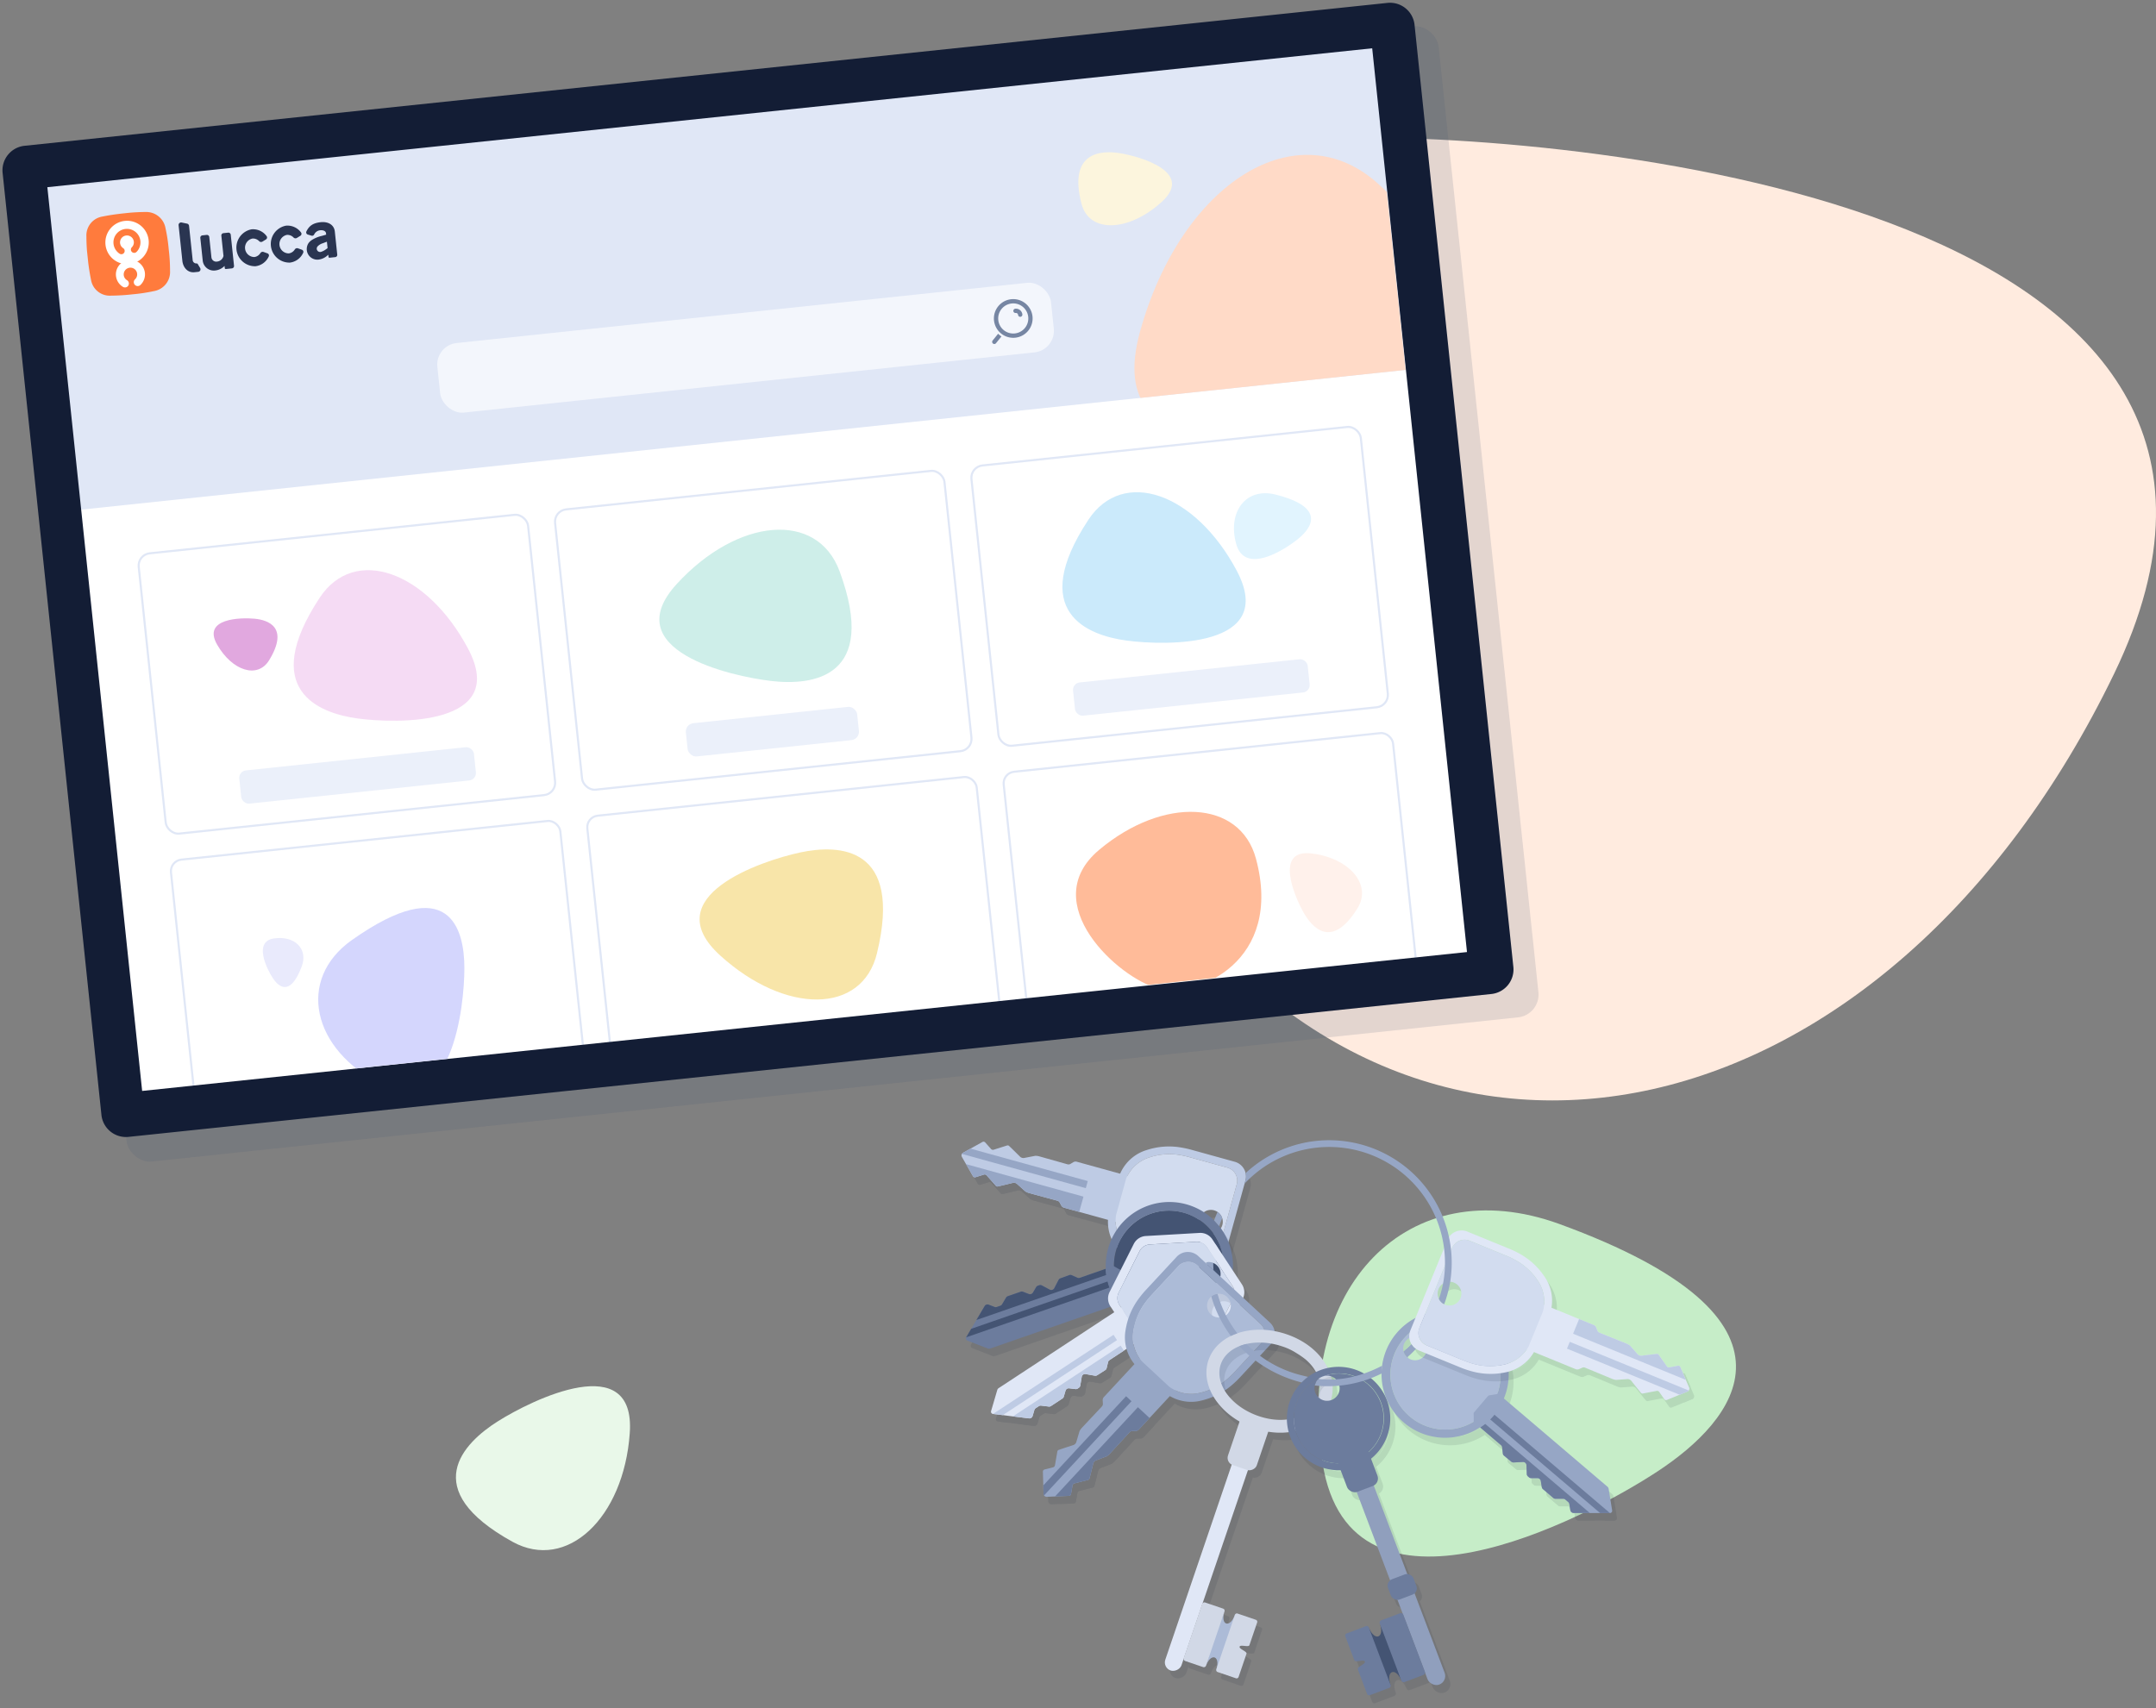 <svg xmlns="http://www.w3.org/2000/svg" xmlns:xlink="http://www.w3.org/1999/xlink" width="675.04" height="535.034" viewBox="0 0 675.04 535.034"><rect x="0" y="0" width="675.04" height="535.034" fill="#808080" stroke="none"/><defs><clipPath id="a"><rect width="77.761" height="25.497" fill="none"/></clipPath><clipPath id="c"><rect width="82.336" height="57.504" fill="none"/></clipPath><clipPath id="d"><rect width="57.414" height="63.129" transform="translate(0 57.03) rotate(-83.367)" fill="none"/></clipPath><clipPath id="f"><rect width="115.989" height="65.672" fill="none"/></clipPath><clipPath id="g"><rect width="106.187" height="86.91" fill="none"/></clipPath></defs><g transform="translate(-954.345 -3016.77)"><g transform="translate(1439.693 3282)"><g transform="translate(-189.693 -222.242)"><path d="M192.557,340.325c82.8,30.2,54.4,61.9,30.9,77.4s-96.2,52.8-105-2.4C109.557,360.225,145.157,323.125,192.557,340.325Z" transform="translate(0 0)" fill="#c6edc8"/><path d="M67.857,233.125c-144.6-200.2-25.3-232.3,55.5-233.1,80.8-.9,313.4,22.2,242.9,168S150.557,347.525,67.857,233.125Z" transform="translate(0 0)" fill="#ffebdf"/></g></g><g transform="translate(1357.417 3460.516) rotate(16)"><g transform="translate(-120.691 -88.388)"><g transform="translate(0 16.112)"><g transform="translate(2.109 1.845)" opacity="0.1" style="mix-blend-mode:multiply;isolation:isolate"><path d="M58.936,88.373s0,.008,0,.012,0,.009,0,.013c.464,2.717.991,7.448.743,7.45l-18.831.176a1.394,1.394,0,0,1-1.015-.425l-.717-.741a1.188,1.188,0,0,0-.872-.362l-9.131.132a4.7,4.7,0,0,1-1.289-.16l-3.162-1.533a1.49,1.49,0,0,0-1.381.043s-3.059,1.761-4.1,2.309a.66.66,0,0,1-.814-.022c-.776-.5-2.743-1.745-3.623-2.3a.8.8,0,0,0-.868.007l-2.3,1.514a.685.685,0,0,1-.852-.08l-5-4.854A.953.953,0,0,1,5.71,88.2l4.909-4.924a.685.685,0,0,1,.851-.1l2.33,1.471a.8.8,0,0,0,.868-.009c.869-.575,2.812-1.861,3.579-2.371a.659.659,0,0,1,.814-.037c1.05.529,4.142,2.232,4.142,2.232a1.489,1.489,0,0,0,1.382.017l3.132-1.591A4.71,4.71,0,0,1,29,82.7l9.133-.039A1.19,1.19,0,0,0,39,82.285l.7-.754a1.392,1.392,0,0,1,1.006-.444l18.831-.176C59.787,80.909,59.349,85.648,58.936,88.373Z" transform="translate(-5.433 -67.463)" fill="#131d35"/><path d="M49.188,111.9l-4.935.046a1.394,1.394,0,0,1-1.015-.425l-.717-.741a1.188,1.188,0,0,0-.872-.362l-9.131.132a4.7,4.7,0,0,1-1.289-.16l-3.162-1.533a1.49,1.49,0,0,0-1.381.043s-3.059,1.761-4.1,2.309a.66.66,0,0,1-.814-.022c-.776-.5-2.743-1.745-3.623-2.3a.8.8,0,0,0-.868.007l-2.3,1.514a.685.685,0,0,1-.852-.08L11,107.285l38.144-.357Z" transform="translate(-8.838 -83.382)" fill="#131d35"/><path d="M45.754,96.225,5.5,96.6a.949.949,0,0,1,.25-.449l1.874-1.88,38.105-.357Z" transform="translate(-5.476 -75.42)" fill="#131d35"/><path d="M165.207,46.265l-14.133.132a29.761,29.761,0,0,0-3.124.193,22.374,22.374,0,0,0-10.261,3.745,13.187,13.187,0,0,0-5.974,9.647L131.2,66.61h-.014l.008.079-.006.079h.014l.636,6.618a13.189,13.189,0,0,0,6.153,9.533,22.372,22.372,0,0,0,10.329,3.552,29.789,29.789,0,0,0,3.127.135l14.133-.132a4.793,4.793,0,0,0,4.748-4.838L170.189,66.4v-.158l-.143-15.233A4.793,4.793,0,0,0,165.207,46.265Zm-1.726,2.407a4.223,4.223,0,0,1,4.263,4.183l.126,13.421v.139L168,79.837a4.223,4.223,0,0,1-4.183,4.263l-12.453.117a26.2,26.2,0,0,1-2.755-.119,19.708,19.708,0,0,1-9.1-3.13,11.618,11.618,0,0,1-5.421-8.4l-.111-11.811a11.619,11.619,0,0,1,5.263-8.5,19.71,19.71,0,0,1,9.041-3.3,26.313,26.313,0,0,1,2.752-.17Z" transform="translate(-82.378 -46.264)" fill="#131d35"/><path d="M167.867,52.467l-12.452.116a26.313,26.313,0,0,0-2.752.17,19.71,19.71,0,0,0-9.041,3.3,11.619,11.619,0,0,0-5.263,8.5l.111,11.811a11.618,11.618,0,0,0,5.421,8.4,19.707,19.707,0,0,0,9.1,3.13,26.207,26.207,0,0,0,2.755.119l12.453-.117a4.223,4.223,0,0,0,4.183-4.263l-.126-13.421v-.139l-.126-13.421A4.223,4.223,0,0,0,167.867,52.467Zm-.3,14a3.721,3.721,0,1,1-3.686,3.756A3.721,3.721,0,0,1,167.57,66.464Z" transform="translate(-86.764 -50.059)" fill="#131d35"/></g><path d="M53.5,83.619s0,.009,0,.013,0,.008,0,.012c.464,2.717.991,7.448.743,7.45l-18.831.176a1.393,1.393,0,0,1-1.015-.425l-.717-.741a1.189,1.189,0,0,0-.871-.362l-9.132.132a4.721,4.721,0,0,1-1.289-.16L19.23,88.182a1.49,1.49,0,0,0-1.381.043s-3.059,1.761-4.1,2.31a.66.66,0,0,1-.814-.022c-.776-.5-2.743-1.746-3.623-2.3a.8.8,0,0,0-.868.007l-2.3,1.514a.685.685,0,0,1-.853-.08l-5-4.854a.952.952,0,0,1-.011-1.355l4.909-4.925a.685.685,0,0,1,.851-.1l2.33,1.471a.8.8,0,0,0,.868-.009c.868-.574,2.812-1.861,3.579-2.371a.659.659,0,0,1,.813-.037c1.051.529,4.142,2.233,4.142,2.233a1.49,1.49,0,0,0,1.382.017l3.133-1.592a4.723,4.723,0,0,1,1.286-.184l9.132-.039a1.187,1.187,0,0,0,.865-.378l.7-.754a1.4,1.4,0,0,1,1.006-.444l18.831-.176C54.354,76.155,53.916,80.894,53.5,83.619Z" transform="translate(0 -62.709)" fill="#becbe4"/><path d="M43.756,107.144l-4.935.046a1.393,1.393,0,0,1-1.015-.425l-.717-.741a1.189,1.189,0,0,0-.871-.362l-9.132.132a4.72,4.72,0,0,1-1.289-.16L22.636,104.1a1.49,1.49,0,0,0-1.381.043s-3.059,1.761-4.1,2.31a.66.66,0,0,1-.814-.022c-.776-.5-2.743-1.746-3.623-2.3a.8.8,0,0,0-.868.007l-2.3,1.514a.685.685,0,0,1-.853-.08l-3.131-3.038,38.144-.357Z" transform="translate(-3.405 -78.628)" fill="#96a6c5"/><path d="M40.322,91.472.071,91.849a.941.941,0,0,1,.25-.449L2.2,89.52l38.1-.357Z" transform="translate(-0.043 -70.667)" fill="#96a6c5"/><path d="M159.775,41.511l-14.133.132a29.768,29.768,0,0,0-3.124.194,22.365,22.365,0,0,0-10.261,3.745,13.187,13.187,0,0,0-5.973,9.646l-.512,6.629h-.014l.007.079-.006.079h.014l.636,6.618a13.185,13.185,0,0,0,6.153,9.533,22.365,22.365,0,0,0,10.329,3.552,29.692,29.692,0,0,0,3.127.135l14.133-.132a4.793,4.793,0,0,0,4.748-4.838l-.142-15.233,0-.158-.142-15.233A4.793,4.793,0,0,0,159.775,41.511Zm-1.726,2.407a4.223,4.223,0,0,1,4.262,4.183l.126,13.422,0,.139.125,13.421a4.223,4.223,0,0,1-4.183,4.263l-12.452.116a26.322,26.322,0,0,1-2.755-.119,19.709,19.709,0,0,1-9.1-3.13,11.62,11.62,0,0,1-5.422-8.4L128.54,56a11.621,11.621,0,0,1,5.263-8.5,19.71,19.71,0,0,1,9.041-3.3,26.107,26.107,0,0,1,2.752-.17Z" transform="translate(-76.946 -41.51)" fill="#becbe4"/><path d="M162.434,47.713l-12.453.117a26.113,26.113,0,0,0-2.752.17,19.71,19.71,0,0,0-9.041,3.3,11.621,11.621,0,0,0-5.263,8.5l.111,11.811a11.62,11.62,0,0,0,5.422,8.4,19.709,19.709,0,0,0,9.1,3.13,26.329,26.329,0,0,0,2.755.119l12.452-.116a4.223,4.223,0,0,0,4.183-4.263l-.125-13.421,0-.139L166.7,51.9A4.223,4.223,0,0,0,162.434,47.713Zm-.3,14a3.721,3.721,0,1,1-3.686,3.756A3.722,3.722,0,0,1,162.137,61.71Z" transform="translate(-81.331 -45.305)" fill="#d2dcef"/></g><g transform="translate(17.126 33.097)"><g transform="translate(2.109 1.845)" opacity="0.1" style="mix-blend-mode:multiply;isolation:isolate"><path d="M98.812,155.91,57.75,184.816a1.025,1.025,0,0,1-.674.191l-6.848-.621a.711.711,0,0,1-.646-.917l2.848-10.984a1.055,1.055,0,0,1,1.08-.76l1.988.18a1.024,1.024,0,0,0,.674-.191l.949-.668a1.024,1.024,0,0,0,.407-.57l.619-2.391a1.024,1.024,0,0,1,.409-.571l3.5-2.453a1.025,1.025,0,0,1,.672-.189l1.989.18a1.056,1.056,0,0,0,1.081-.761l.51-1.969a1.028,1.028,0,0,1,.422-.581l.351-.239a1,1,0,0,1,.76-.165l2.8.6a1.045,1.045,0,0,0,1.192-.788l.6-2.938a1.012,1.012,0,0,1,.4-.6l2.391-1.734a1.018,1.018,0,0,1,.729-.194l1.981.278a1.016,1.016,0,0,0,.716-.186l13.463-9.477a14.635,14.635,0,0,0,2.381,5.569" transform="translate(-49.555 -124.452)" fill="#131d35"/><path d="M56.04,178.909l1.988.18a1.025,1.025,0,0,0,.674-.19l.949-.668a1.027,1.027,0,0,0,.407-.57l.619-2.391a1.028,1.028,0,0,1,.409-.572l3.5-2.453a1.025,1.025,0,0,1,.672-.189l1.989.18a1.056,1.056,0,0,0,1.081-.76l.51-1.97a1.03,1.03,0,0,1,.422-.581l.351-.238a1,1,0,0,1,.76-.165l2.8.6a1.046,1.046,0,0,0,1.192-.788l.6-2.939a1.014,1.014,0,0,1,.4-.6l2.391-1.733a1.019,1.019,0,0,1,.729-.194l1.981.278a1.016,1.016,0,0,0,.716-.185l6.98-4.914s.285.867.686,1.8L53.682,184.6l1.278-4.928A1.055,1.055,0,0,1,56.04,178.909Z" transform="translate(-52.08 -131.641)" fill="#131d35"/><path d="M88.456,169.073,49.627,196.408c0-.009,0-.018,0-.027l.765-2.953L87.369,167.4A12.839,12.839,0,0,0,88.456,169.073Z" transform="translate(-49.599 -137.368)" fill="#131d35"/><path d="M148.379,93.655a19.909,19.909,0,1,0,27.74,4.819A19.909,19.909,0,0,0,148.379,93.655Zm1.938,1.9a17.192,17.192,0,0,1,19.263,28.474,17.426,17.426,0,0,1-19.826.183c.095-1.2.178-2.058.221-2.484a.819.819,0,0,0-.146-.556l-3.776-5.363a.82.82,0,0,0-.5-.331c-.417-.089-1.231-.271-2.338-.564A17.2,17.2,0,0,1,150.318,95.552Z" transform="translate(-104.851 -90.024)" fill="#131d35"/><path d="M147.252,119.274c1.107.293,1.921.475,2.338.564a.82.82,0,0,1,.5.331l3.776,5.363a.819.819,0,0,1,.146.556c-.043.425-.126,1.285-.221,2.484a17.426,17.426,0,0,0,19.826-.183,17.192,17.192,0,1,0-26.367-9.116Zm24.655-15.114a3.727,3.727,0,1,1-.9,5.193A3.726,3.726,0,0,1,171.906,104.161Z" transform="translate(-108.889 -94.388)" fill="#131d35"/></g><path d="M93.38,151.156,52.318,180.062a1.026,1.026,0,0,1-.674.19l-6.848-.621a.711.711,0,0,1-.645-.917L47,167.731a1.056,1.056,0,0,1,1.081-.761l1.988.18a1.025,1.025,0,0,0,.674-.19l.949-.668a1.026,1.026,0,0,0,.406-.57l.62-2.391a1.025,1.025,0,0,1,.408-.572l3.5-2.453a1.023,1.023,0,0,1,.672-.189l1.989.18a1.055,1.055,0,0,0,1.08-.76l.511-1.97a1.026,1.026,0,0,1,.422-.581l.351-.238a1,1,0,0,1,.76-.165l2.8.6a1.046,1.046,0,0,0,1.192-.789l.6-2.938a1.015,1.015,0,0,1,.4-.6l2.391-1.733a1.018,1.018,0,0,1,.729-.194l1.981.278a1.017,1.017,0,0,0,.717-.185l13.463-9.478a14.642,14.642,0,0,0,2.381,5.569" transform="translate(-44.123 -119.698)" fill="#6c7c9d"/><path d="M50.608,174.156l1.988.181a1.025,1.025,0,0,0,.674-.191l.949-.668a1.023,1.023,0,0,0,.406-.57l.62-2.391a1.025,1.025,0,0,1,.408-.571l3.5-2.453a1.026,1.026,0,0,1,.672-.189l1.989.18a1.055,1.055,0,0,0,1.08-.761l.511-1.969a1.026,1.026,0,0,1,.422-.581l.351-.239a1,1,0,0,1,.76-.165l2.8.6a1.045,1.045,0,0,0,1.192-.788l.6-2.939a1.016,1.016,0,0,1,.4-.6l2.391-1.734a1.018,1.018,0,0,1,.729-.194l1.981.278a1.017,1.017,0,0,0,.717-.186l6.98-4.914s.284.867.685,1.8L48.25,179.844l1.277-4.928A1.056,1.056,0,0,1,50.608,174.156Z" transform="translate(-46.648 -126.887)" fill="#445473"/><path d="M83.023,164.32,44.194,191.655c0-.009,0-.018,0-.027l.765-2.953,36.972-26.027A12.929,12.929,0,0,0,83.023,164.32Z" transform="translate(-44.166 -132.614)" fill="#445473"/><path d="M142.946,88.9a19.909,19.909,0,1,0,27.74,4.82A19.909,19.909,0,0,0,142.946,88.9Zm1.939,1.9a17.192,17.192,0,0,1,19.262,28.474,17.426,17.426,0,0,1-19.826.183c.1-1.2.178-2.058.221-2.484a.82.82,0,0,0-.146-.555l-3.776-5.364a.826.826,0,0,0-.5-.331c-.417-.088-1.231-.271-2.338-.564A17.2,17.2,0,0,1,144.885,90.8Z" transform="translate(-99.418 -85.27)" fill="#6c7c9d"/><path d="M141.819,114.521c1.107.293,1.921.475,2.338.564a.826.826,0,0,1,.5.331l3.776,5.364a.82.82,0,0,1,.146.555c-.043.426-.126,1.285-.221,2.484a17.426,17.426,0,0,0,19.826-.183,17.192,17.192,0,1,0-26.367-9.115Zm24.654-15.114a3.727,3.727,0,1,1-.9,5.193A3.727,3.727,0,0,1,166.474,99.407Z" transform="translate(-103.457 -89.635)" fill="#445473"/></g><g transform="translate(31.013 40.317)"><g transform="translate(2.109 1.845)" opacity="0.1" style="mix-blend-mode:multiply;isolation:isolate"><path d="M118.379,176.247,85.633,214.316a1.025,1.025,0,0,0-.255.652l-.045,6.877a.711.711,0,0,0,.85.731l11.208-1.77a1.056,1.056,0,0,0,.862-1l.013-2a1.026,1.026,0,0,1,.255-.652l.757-.88a1.026,1.026,0,0,1,.607-.35l2.439-.385a1.026,1.026,0,0,0,.609-.351l2.781-3.246a1.025,1.025,0,0,0,.253-.651l.013-2a1.056,1.056,0,0,1,.862-1l2.01-.317a1.027,1.027,0,0,0,.619-.364l.272-.326a1,1,0,0,0,.237-.741l-.325-2.844a1.045,1.045,0,0,1,.9-1.11l2.983-.316a1.013,1.013,0,0,0,.641-.343l1.957-2.212a1.018,1.018,0,0,0,.264-.706l-.085-2a1.016,1.016,0,0,1,.254-.695L127.3,183.839a14.64,14.64,0,0,1-5.312-2.909" transform="translate(-85.333 -150)" fill="#131d35"/><path d="M109.345,243.06l.013-2a1.026,1.026,0,0,1,.255-.652l.757-.88a1.025,1.025,0,0,1,.607-.349l2.439-.385a1.027,1.027,0,0,0,.609-.351l2.78-3.246a1.025,1.025,0,0,0,.253-.651l.013-2a1.056,1.056,0,0,1,.862-1l2.01-.318a1.026,1.026,0,0,0,.619-.363l.271-.326a1,1,0,0,0,.238-.741l-.325-2.843a1.046,1.046,0,0,1,.9-1.11l2.983-.316a1.014,1.014,0,0,0,.641-.344l1.957-2.212a1.016,1.016,0,0,0,.264-.706l-.085-2a1.015,1.015,0,0,1,.254-.695l3.525-4.1-1.414-1.216-26.316,30.593,5.028-.795A1.055,1.055,0,0,0,109.345,243.06Z" transform="translate(-96.421 -173.26)" fill="#131d35"/><path d="M116.9,207.429,87.462,241.653l.028,0,3.013-.476,27.91-32.446Z" transform="translate(-86.636 -169.079)" fill="#131d35"/><path d="M164.6,193.168m6.421.973c-.184-1.13-.287-1.958-.335-2.381a.824.824,0,0,0-.281-.533l-4.973-4.277a.819.819,0,0,0-.539-.2c-.428,0-1.291,0-2.493-.021" transform="translate(-132.484 -156.414)" fill="#131d35"/><path d="M188.151,141.518l3.129-16.558a4.509,4.509,0,0,0-1.49-4.256l-12.775-10.989a4.509,4.509,0,0,0-4.431-.837l-15.9,5.569a4.51,4.51,0,0,0-2.941,3.419l-3.129,16.558a4.51,4.51,0,0,0,1.49,4.256l12.775,10.989a4.51,4.51,0,0,0,4.431.837l15.9-5.569A4.508,4.508,0,0,0,188.151,141.518Zm-4.988,1.339-13.675,4.788a3.878,3.878,0,0,1-3.81-.72l-10.984-9.449a3.878,3.878,0,0,1-1.281-3.66l2.69-14.237a3.878,3.878,0,0,1,2.529-2.94l13.675-4.789a3.878,3.878,0,0,1,3.81.72L187.1,122.02a3.878,3.878,0,0,1,1.282,3.659l-2.691,14.237A3.878,3.878,0,0,1,183.163,142.857Z" transform="translate(-125.225 -108.625)" fill="#131d35"/><path d="M192.815,130.424a3.878,3.878,0,0,0-1.282-3.659l-10.984-9.449a3.878,3.878,0,0,0-3.81-.72l-13.675,4.789a3.878,3.878,0,0,0-2.529,2.94l-2.69,14.237a3.878,3.878,0,0,0,1.281,3.66l10.984,9.449a3.879,3.879,0,0,0,3.81.72L187.6,147.6a3.878,3.878,0,0,0,2.528-2.94ZM180.918,128a3.714,3.714,0,1,1,5.237-.394A3.714,3.714,0,0,1,180.918,128Z" transform="translate(-129.659 -113.369)" fill="#131d35"/></g><g transform="translate(0 0)"><path d="M112.946,171.493,80.2,209.562a1.026,1.026,0,0,0-.255.652l-.045,6.876a.711.711,0,0,0,.85.731l11.209-1.77a1.056,1.056,0,0,0,.861-1l.013-2a1.023,1.023,0,0,1,.255-.652l.757-.88a1.025,1.025,0,0,1,.607-.349l2.439-.385a1.026,1.026,0,0,0,.608-.351l2.781-3.246a1.025,1.025,0,0,0,.253-.651l.013-2a1.056,1.056,0,0,1,.861-1l2.01-.318a1.028,1.028,0,0,0,.619-.363l.272-.326a1,1,0,0,0,.238-.741l-.325-2.844a1.046,1.046,0,0,1,.9-1.11l2.983-.316a1.016,1.016,0,0,0,.641-.344l1.957-2.212a1.02,1.02,0,0,0,.264-.707l-.085-2a1.017,1.017,0,0,1,.254-.7l10.736-12.482a14.63,14.63,0,0,1-5.312-2.909" transform="translate(-79.9 -145.246)" fill="#e0e7f6"/><path d="M103.912,238.307l.013-2a1.026,1.026,0,0,1,.255-.652l.757-.88a1.024,1.024,0,0,1,.607-.349l2.439-.385a1.026,1.026,0,0,0,.609-.351l2.781-3.246a1.025,1.025,0,0,0,.253-.651l.013-2a1.055,1.055,0,0,1,.862-1l2.01-.318a1.029,1.029,0,0,0,.619-.363l.272-.327a1,1,0,0,0,.237-.741l-.325-2.844a1.046,1.046,0,0,1,.9-1.11l2.983-.316a1.012,1.012,0,0,0,.641-.344l1.957-2.212a1.017,1.017,0,0,0,.264-.706l-.085-2a1.016,1.016,0,0,1,.254-.7l3.525-4.1-1.414-1.216L98.022,240.1l5.028-.794A1.056,1.056,0,0,0,103.912,238.307Z" transform="translate(-90.988 -168.506)" fill="#becbe4"/><path d="M111.468,202.675,82.029,236.9c.01,0,.018,0,.028,0l3.013-.476,27.91-32.447Z" transform="translate(-81.203 -164.325)" fill="#becbe4"/><path d="M159.163,188.415m6.421.973c-.184-1.13-.287-1.958-.335-2.382a.825.825,0,0,0-.281-.532l-4.973-4.278a.819.819,0,0,0-.539-.2c-.428,0-1.291,0-2.493-.02" transform="translate(-127.051 -151.661)" fill="#becbe4"/><g transform="translate(25.306)"><path d="M182.718,136.765l3.129-16.558a4.51,4.51,0,0,0-1.49-4.256l-12.775-10.988a4.509,4.509,0,0,0-4.431-.838l-15.9,5.569a4.51,4.51,0,0,0-2.941,3.419l-3.129,16.558a4.51,4.51,0,0,0,1.49,4.256l12.775,10.988a4.509,4.509,0,0,0,4.431.838l15.9-5.569A4.51,4.51,0,0,0,182.718,136.765ZM177.73,138.1l-13.675,4.788a3.876,3.876,0,0,1-3.81-.72l-10.984-9.449a3.877,3.877,0,0,1-1.282-3.659l2.691-14.237a3.876,3.876,0,0,1,2.528-2.939l13.675-4.789a3.877,3.877,0,0,1,3.81.72l10.984,9.448a3.878,3.878,0,0,1,1.282,3.66l-2.69,14.237A3.878,3.878,0,0,1,177.73,138.1Z" transform="translate(-145.099 -103.871)" fill="#e0e7f6"/><path d="M187.382,125.67a3.878,3.878,0,0,0-1.282-3.66l-10.984-9.448a3.877,3.877,0,0,0-3.81-.72l-13.675,4.789a3.876,3.876,0,0,0-2.528,2.939l-2.691,14.237a3.877,3.877,0,0,0,1.282,3.659l10.984,9.449a3.876,3.876,0,0,0,3.81.72l13.675-4.789a3.878,3.878,0,0,0,2.529-2.939Zm-11.9-2.428a3.713,3.713,0,1,1,5.237-.394A3.713,3.713,0,0,1,175.485,123.242Z" transform="translate(-149.532 -108.615)" fill="#d2dcef"/></g></g></g><g transform="translate(51.809 47.136)"><g transform="translate(2.109 1.845)" opacity="0.1" style="mix-blend-mode:multiply;isolation:isolate"><path d="M165.71,218.555l.011.006.011.005c2.626.839,7.068,2.548,6.956,2.769l-8.509,16.8a1.393,1.393,0,0,1-.844.705l-.987.3a1.188,1.188,0,0,0-.723.607l-4.085,8.168a4.7,4.7,0,0,1-.735,1.071l-2.816,2.1a1.49,1.49,0,0,0-.6,1.246s.155,3.526.164,4.7a.66.66,0,0,1-.394.713c-.8.461-2.812,1.633-3.712,2.156a.8.8,0,0,0-.393.774l.285,2.74a.685.685,0,0,1-.463.72l-6.611,2.207a.952.952,0,0,1-1.209-.614l-2.113-6.624a.685.685,0,0,1,.307-.8l2.378-1.392a.8.8,0,0,0,.391-.775c-.11-1.035-.358-3.353-.458-4.268a.659.659,0,0,1,.342-.739c.953-.689,3.888-2.65,3.888-2.65a1.491,1.491,0,0,0,.651-1.22l.028-3.513a4.719,4.719,0,0,1,.428-1.226l4.168-8.126a1.189,1.189,0,0,0,.062-.942l-.347-.971a1.394,1.394,0,0,1,.069-1.1l8.509-16.8C159.474,214.365,163.48,216.935,165.71,218.555Z" transform="translate(-138.913 -180.268)" fill="#131d35"/><path d="M175.6,260.4l-2.23,4.4a1.394,1.394,0,0,1-.844.705l-.987.3a1.188,1.188,0,0,0-.723.607l-4.085,8.168a4.7,4.7,0,0,1-.735,1.07l-2.816,2.1a1.49,1.49,0,0,0-.6,1.246s.155,3.526.164,4.7a.66.66,0,0,1-.394.713c-.8.461-2.812,1.633-3.712,2.156a.8.8,0,0,0-.393.774l.285,2.74a.685.685,0,0,1-.463.72l-4.138,1.382,17.236-34.03Z" transform="translate(-148.099 -206.932)" fill="#131d35"/><path d="M161.641,253.315l-18.188,35.909a.943.943,0,0,1-.284-.429l-.807-2.529,17.218-33.995Z" transform="translate(-141.024 -203.335)" fill="#131d35"/><path d="M180.358,128.821l-6.386,12.609a29.769,29.769,0,0,0-1.266,2.863,22.374,22.374,0,0,0-1.4,10.833,13.188,13.188,0,0,0,5.816,9.742l5.65,3.505-.006.012.073.029.068.042.006-.012,6.168,2.481a13.186,13.186,0,0,0,11.295-1.076,22.364,22.364,0,0,0,7.907-7.536,29.706,29.706,0,0,0,1.559-2.714l6.387-12.609a4.793,4.793,0,0,0-2.11-6.442l-13.59-6.883-.141-.071-13.59-6.883A4.793,4.793,0,0,0,180.358,128.821Zm1.343,2.641a4.224,4.224,0,0,1,5.676-1.859l11.973,6.065.124.063,11.974,6.065a4.224,4.224,0,0,1,1.859,5.676L207.68,158.58a26.191,26.191,0,0,1-1.374,2.391,19.7,19.7,0,0,1-6.966,6.64,11.619,11.619,0,0,1-9.952.948l-10.537-5.337a11.619,11.619,0,0,1-5.124-8.584,19.71,19.71,0,0,1,1.231-9.545,26.171,26.171,0,0,1,1.115-2.522Z" transform="translate(-158.63 -126.193)" fill="#131d35"/><path d="M185.546,136.117l-5.627,11.109a26.172,26.172,0,0,0-1.115,2.522,19.709,19.709,0,0,0-1.231,9.545,11.619,11.619,0,0,0,5.124,8.584l10.537,5.337a11.619,11.619,0,0,0,9.952-.948,19.706,19.706,0,0,0,6.966-6.64,26.183,26.183,0,0,0,1.374-2.391l5.627-11.109a4.223,4.223,0,0,0-1.859-5.676l-11.974-6.065-.124-.063-11.973-6.065A4.224,4.224,0,0,0,185.546,136.117Zm12.29,6.7a3.721,3.721,0,1,1,1.638,5A3.721,3.721,0,0,1,197.836,142.821Z" transform="translate(-162.475 -130.848)" fill="#131d35"/></g><path d="M160.277,213.8l.011.006.011.006c2.626.838,7.068,2.548,6.956,2.769l-8.509,16.8a1.393,1.393,0,0,1-.844.706l-.987.295a1.19,1.19,0,0,0-.723.607l-4.085,8.168a4.728,4.728,0,0,1-.736,1.071l-2.816,2.1a1.491,1.491,0,0,0-.6,1.246s.156,3.526.164,4.7a.659.659,0,0,1-.394.713c-.8.461-2.812,1.633-3.712,2.156a.8.8,0,0,0-.393.774l.285,2.74a.685.685,0,0,1-.463.72l-6.611,2.207a.952.952,0,0,1-1.209-.614l-2.113-6.625a.685.685,0,0,1,.307-.8l2.378-1.391a.8.8,0,0,0,.392-.775c-.111-1.036-.358-3.353-.458-4.268a.659.659,0,0,1,.342-.739c.953-.689,3.888-2.65,3.888-2.65a1.49,1.49,0,0,0,.651-1.22l.028-3.514a4.709,4.709,0,0,1,.428-1.226l4.168-8.126a1.188,1.188,0,0,0,.062-.942l-.346-.971a1.4,1.4,0,0,1,.069-1.1l8.509-16.8C154.041,209.611,158.048,212.181,160.277,213.8Z" transform="translate(-133.48 -175.515)" fill="#96a6c5"/><path d="M170.162,255.643l-2.23,4.4a1.393,1.393,0,0,1-.844.706l-.987.3a1.19,1.19,0,0,0-.723.607l-4.085,8.168a4.729,4.729,0,0,1-.736,1.07l-2.816,2.1a1.491,1.491,0,0,0-.6,1.246s.156,3.526.164,4.7a.659.659,0,0,1-.394.713c-.8.461-2.812,1.633-3.712,2.156a.8.8,0,0,0-.393.774l.285,2.74a.685.685,0,0,1-.463.72l-4.138,1.382L165.729,253.4Z" transform="translate(-142.666 -202.179)" fill="#6c7c9d"/><path d="M156.208,248.561,138.02,284.47a.945.945,0,0,1-.284-.429l-.807-2.529,17.218-33.995Z" transform="translate(-135.591 -198.581)" fill="#6c7c9d"/><path d="M174.925,124.068l-6.386,12.609a29.765,29.765,0,0,0-1.266,2.862,22.374,22.374,0,0,0-1.4,10.833,13.189,13.189,0,0,0,5.816,9.742l5.65,3.5-.006.012.074.029.067.042.006-.012,6.168,2.481a13.19,13.19,0,0,0,11.3-1.076,22.371,22.371,0,0,0,7.907-7.536,29.738,29.738,0,0,0,1.559-2.714l6.386-12.609a4.793,4.793,0,0,0-2.11-6.442l-13.59-6.883-.141-.071-13.59-6.883A4.793,4.793,0,0,0,174.925,124.068Zm1.343,2.641a4.223,4.223,0,0,1,5.676-1.859l11.973,6.065.125.063,11.973,6.065a4.223,4.223,0,0,1,1.859,5.675l-5.627,11.109a26.247,26.247,0,0,1-1.373,2.391,19.717,19.717,0,0,1-6.967,6.64,11.619,11.619,0,0,1-9.952.948l-10.537-5.337a11.621,11.621,0,0,1-5.124-8.584,19.71,19.71,0,0,1,1.231-9.545,26.166,26.166,0,0,1,1.115-2.522Z" transform="translate(-153.197 -121.439)" fill="#96a6c5"/><path d="M180.113,131.363l-5.627,11.109a26.165,26.165,0,0,0-1.115,2.522,19.71,19.71,0,0,0-1.231,9.545,11.621,11.621,0,0,0,5.124,8.584L187.8,168.46a11.619,11.619,0,0,0,9.952-.948,19.716,19.716,0,0,0,6.967-6.64,26.24,26.24,0,0,0,1.373-2.391l5.627-11.109a4.223,4.223,0,0,0-1.859-5.675l-11.973-6.065-.125-.063L185.788,129.5A4.223,4.223,0,0,0,180.113,131.363Zm12.29,6.7a3.721,3.721,0,1,1,1.638,5A3.721,3.721,0,0,1,192.4,138.068Z" transform="translate(-157.042 -126.094)" fill="#acbbd7"/></g><g transform="translate(92.029 63.535)"><g transform="translate(2.108 1.845)" opacity="0.1" style="mix-blend-mode:multiply;isolation:isolate"><path d="M307.186,406.016c-.043-.375-.071-.587-.071-.587l.187.035a56.321,56.321,0,0,0,1.25-8.577c-.232,4.733,3.187,4.9,3.419.167l.923,9.03-.021.422-1.8,8.9c.232-4.732-3.187-4.9-3.42-.167a56.357,56.357,0,0,0-.4-8.658l-.19.017S307.107,406.384,307.186,406.016Z" transform="translate(-282.013 -308.218)" fill="#131d35"/><rect width="71.371" height="5.358" rx="2.679" transform="translate(12.749 111.134) rotate(-87.194)" fill="#131d35"/><rect width="16.224" height="9.526" rx="2.36" transform="matrix(0.049, -0.999, 0.999, 0.049, 14.006, 43.936)" fill="#131d35"/><path d="M242.547,183.006c-.42,8.58,8.427,15.986,19.761,16.542s20.119-6.007,20.539-14.586-7.682-15.93-19.017-16.485S242.968,174.426,242.547,183.006Zm4.063.2c.312-6.355,7.934-11.147,17.024-10.7a18.668,18.668,0,0,1,4.623.746,28.215,28.215,0,0,1,3.423,1.148c4.884,2.223,7.315,6.073,7.1,10.365-.311,6.355-7.189,11.2-16.279,10.758S246.3,189.561,246.61,183.205Z" transform="translate(-242.533 -168.443)" fill="#131d35"/><rect width="19.35" height="7.368" rx="0.673" transform="matrix(0.049, -0.999, 0.999, 0.049, 18.259, 107.109)" fill="#131d35"/><path d="M324.1,415.666l-6.058-.3a.651.651,0,0,1-.619-.683l.883-18.025a.651.651,0,0,1,.683-.619l6.058.3a.651.651,0,0,1,.619.682l-.369,7.526c-.038.773-2.782.5-2.82,1.278s2.719.774,2.681,1.547l-.376,7.674A.652.652,0,0,1,324.1,415.666Z" transform="translate(-288.355 -307.701)" fill="#131d35"/></g><g transform="translate(0 0)"><path d="M301.754,401.262c-.043-.374-.071-.587-.071-.587l.187.035a56.388,56.388,0,0,0,1.249-8.577c-.232,4.733,3.187,4.9,3.419.168l.924,9.03-.021.421-1.8,8.9c.232-4.733-3.187-4.9-3.42-.168a56.293,56.293,0,0,0-.4-8.658l-.19.017S301.675,401.63,301.754,401.262Z" transform="translate(-276.581 -303.464)" fill="#acbbd7"/><rect width="71.371" height="5.358" rx="2.679" transform="translate(12.749 111.134) rotate(-87.194)" fill="#e0e7f6"/><rect width="16.224" height="9.526" rx="2.36" transform="matrix(0.049, -0.999, 0.999, 0.049, 14.005, 43.936)" fill="#d1d8e6"/><path d="M237.115,178.253c-.421,8.58,8.427,15.986,19.761,16.541s20.119-6.006,20.539-14.586-7.682-15.929-19.017-16.485S237.536,169.673,237.115,178.253Zm4.063.2c.311-6.355,7.933-11.147,17.024-10.7a18.674,18.674,0,0,1,4.624.745,28.205,28.205,0,0,1,3.423,1.148c4.884,2.223,7.315,6.074,7.1,10.365-.311,6.356-7.188,11.2-16.279,10.758S240.866,184.808,241.178,178.452Z" transform="translate(-237.101 -163.69)" fill="#d1d8e6"/><rect width="19.35" height="7.368" rx="0.673" transform="matrix(0.049, -0.999, 0.999, 0.049, 18.258, 107.108)" fill="#d1d8e6"/><path d="M318.668,410.913l-6.058-.3a.651.651,0,0,1-.619-.682l.883-18.025a.651.651,0,0,1,.682-.619l6.058.3a.651.651,0,0,1,.619.683l-.369,7.526c-.038.773-2.782.505-2.819,1.278s2.719.774,2.681,1.547l-.376,7.675A.651.651,0,0,1,318.668,410.913Z" transform="translate(-282.923 -302.947)" fill="#d1d8e6"/></g></g><g transform="translate(120.049 68.259)"><g transform="translate(2.251 1.97)" opacity="0.1" style="mix-blend-mode:multiply;isolation:isolate"><path d="M436.067,379.325c-.185-.357-.287-.562-.287-.562l-.145.143a60.159,60.159,0,0,1-6.217-6.855c3.025,4.055.1,6.241-2.929,2.186l4.562,8.55.269.361,6.9,6.808c-3.025-4.055-.1-6.241,2.929-2.186a60.157,60.157,0,0,1-4.8-7.912l.178-.1S436.357,379.6,436.067,379.325Z" transform="translate(-383.25 -297.871)" fill="#131d35"/><rect width="5.721" height="76.201" rx="2.861" transform="translate(21.617 28.214) rotate(-36.726)" fill="#131d35"/><rect width="10.171" height="17.322" rx="2.519" transform="translate(15.815 24.247) rotate(-36.726)" fill="#131d35"/><rect width="8.532" height="6.779" rx="2.113" transform="translate(44.435 61.236) rotate(-36.726)" fill="#131d35"/><rect width="7.866" height="20.659" rx="0.719" transform="translate(45.831 73.729) rotate(-36.726)" fill="#131d35"/><path d="M422.726,397.8l5.19-3.872a.7.7,0,0,0,.142-.973l-11.522-15.443a.7.7,0,0,0-.974-.142l-5.19,3.872a.7.7,0,0,0-.142.974l4.811,6.448c.494.662,2.765-1.21,3.259-.548s-1.948,2.306-1.454,2.968l4.906,6.576A.7.7,0,0,0,422.726,397.8Z" transform="translate(-373.218 -301.043)" fill="#131d35"/><path d="M321.6,184.149a16.185,16.185,0,1,0,22.651,3.294A16.185,16.185,0,0,0,321.6,184.149Zm18.112,24.23A14.064,14.064,0,0,1,322.6,186.054c.083-.074.167-.146.258-.214s.155-.106.234-.156a14.064,14.064,0,0,1,16.616,22.7Z" transform="translate(-315.092 -180.935)" fill="#131d35"/><path d="M326.47,189a3.935,3.935,0,1,1-.492.37,14.059,14.059,0,1,0,.492-.37Z" transform="translate(-318.467 -184.254)" fill="#131d35"/><path d="M334.936,193.17c-.078.05-.158.1-.234.156s-.175.14-.258.214c.095-.075.187-.151.284-.224C334.8,193.266,334.867,193.219,334.936,193.17Z" transform="translate(-326.933 -188.421)" fill="#131d35"/></g><path d="M430.266,374.25c-.185-.357-.287-.562-.287-.562l-.145.143a60.131,60.131,0,0,1-6.217-6.855c3.025,4.055.1,6.241-2.93,2.186l4.562,8.55.269.361,6.9,6.808c-3.025-4.055-.1-6.241,2.93-2.186a60.165,60.165,0,0,1-4.8-7.912l.178-.1S430.556,374.529,430.266,374.25Z" transform="translate(-377.45 -292.796)" fill="#445473"/><rect width="5.721" height="76.201" rx="2.861" transform="translate(21.617 28.214) rotate(-36.726)" fill="#909fbd"/><rect width="10.171" height="17.322" rx="2.519" transform="translate(15.815 24.247) rotate(-36.726)" fill="#6c7c9d"/><rect width="8.532" height="6.779" rx="2.113" transform="translate(44.435 61.236) rotate(-36.726)" fill="#6c7c9d"/><rect width="7.866" height="20.659" rx="0.719" transform="translate(45.831 73.729) rotate(-36.726)" fill="#6c7c9d"/><path d="M416.926,392.73l5.19-3.872a.7.7,0,0,0,.142-.974L410.735,372.44a.7.7,0,0,0-.973-.141l-5.19,3.872a.7.7,0,0,0-.141.973l4.811,6.448c.494.662,2.765-1.211,3.259-.548s-1.948,2.306-1.454,2.968l4.906,6.575A.7.7,0,0,0,416.926,392.73Z" transform="translate(-367.418 -295.968)" fill="#6c7c9d"/><path d="M315.8,179.074a16.185,16.185,0,1,0,22.65,3.293A16.184,16.184,0,0,0,315.8,179.074ZM333.91,203.3A14.064,14.064,0,0,1,316.8,180.979c.083-.074.168-.146.258-.214.076-.057.155-.106.234-.157a14.064,14.064,0,0,1,16.616,22.7Z" transform="translate(-309.291 -175.86)" fill="#6c7c9d"/><path d="M320.67,183.927a3.935,3.935,0,1,1-.492.371,14.057,14.057,0,1,0,.492-.371Z" transform="translate(-312.667 -179.179)" fill="#6c7c9d"/><path d="M329.135,188.094c-.079.05-.158.1-.234.157-.091.068-.175.14-.259.214.1-.075.187-.151.284-.224C329,188.19,329.066,188.144,329.135,188.094Z" transform="translate(-321.132 -183.345)" fill="#004ee8"/></g><g transform="translate(144.566 41.992)"><g transform="translate(2.108 1.845)" opacity="0.1" style="mix-blend-mode:multiply;isolation:isolate"><path d="M454.593,161.912l45.72,20.768a1.024,1.024,0,0,1,.505.485l2.933,6.22a.711.711,0,0,1-.464,1.021l-10.914,3.107a1.055,1.055,0,0,1-1.2-.546l-.851-1.805a1.026,1.026,0,0,0-.505-.484l-1.057-.48a1.023,1.023,0,0,0-.7-.062l-2.375.677a1.027,1.027,0,0,1-.7-.063l-3.888-1.776a1.026,1.026,0,0,1-.5-.484l-.852-1.806a1.055,1.055,0,0,0-1.2-.546l-1.957.557a1.027,1.027,0,0,1-.714-.069l-.384-.182a1,1,0,0,1-.527-.572l-.9-2.717a1.046,1.046,0,0,0-1.284-.629l-2.839.968a1.013,1.013,0,0,1-.726-.042l-2.706-1.184a1.02,1.02,0,0,1-.537-.53l-.763-1.849a1.017,1.017,0,0,0-.523-.524l-14.99-6.809a14.639,14.639,0,0,0,3.6-4.874" transform="translate(-421.82 -142.904)" fill="#131d35"/><path d="M502.536,212.537l-.851-1.805a1.027,1.027,0,0,0-.505-.485l-1.057-.48a1.025,1.025,0,0,0-.7-.062l-2.375.677a1.028,1.028,0,0,1-.7-.063l-3.888-1.776a1.026,1.026,0,0,1-.5-.484l-.852-1.806a1.055,1.055,0,0,0-1.2-.547l-1.957.557a1.027,1.027,0,0,1-.714-.069l-.383-.182a1,1,0,0,1-.527-.572l-.9-2.717a1.046,1.046,0,0,0-1.283-.629l-2.839.968a1.014,1.014,0,0,1-.726-.042l-2.706-1.184a1.017,1.017,0,0,1-.537-.53l-.763-1.849a1.014,1.014,0,0,0-.522-.524l-7.772-3.53s.6-.685,1.2-1.5l39.159,17.789-4.9,1.394A1.056,1.056,0,0,1,502.536,212.537Z" transform="translate(-433.19 -162.477)" fill="#131d35"/><path d="M475.039,184.694l43.234,19.639c-.009,0-.016.008-.026.01l-2.934.835-41.166-18.7A12.859,12.859,0,0,0,475.039,184.694Z" transform="translate(-436.784 -156.843)" fill="#131d35"/><path d="M389.567,150.98a19.909,19.909,0,1,0-9.893-26.36A19.909,19.909,0,0,0,389.567,150.98Zm.654-2.632a17.192,17.192,0,0,1,14.8-31.03,17.426,17.426,0,0,1,10.2,17c-1.081.525-1.865.889-2.254,1.067a.818.818,0,0,0-.405.407l-2.713,5.972a.824.824,0,0,0-.031.6c.135.4.39,1.2.7,2.3A17.2,17.2,0,0,1,390.221,148.348Z" transform="translate(-377.887 -112.94)" fill="#131d35"/><path d="M414.981,149.139c-.308-1.1-.563-1.9-.7-2.3a.823.823,0,0,1,.031-.6l2.713-5.972a.818.818,0,0,1,.405-.407c.389-.179,1.172-.542,2.254-1.067a17.426,17.426,0,0,0-10.2-17,17.192,17.192,0,1,0,5.493,27.352Zm-25.518-13.606a3.727,3.727,0,1,1,4.935-1.852A3.727,3.727,0,0,1,389.462,135.534Z" transform="translate(-382.356 -117.409)" fill="#131d35"/></g><path d="M449.161,157.158l45.719,20.768a1.025,1.025,0,0,1,.506.485l2.933,6.22a.711.711,0,0,1-.464,1.021l-10.913,3.107a1.056,1.056,0,0,1-1.2-.547l-.851-1.805a1.024,1.024,0,0,0-.505-.485l-1.057-.48a1.026,1.026,0,0,0-.7-.062l-2.375.676a1.025,1.025,0,0,1-.7-.062l-3.888-1.776a1.023,1.023,0,0,1-.5-.484l-.852-1.806a1.056,1.056,0,0,0-1.2-.547l-1.957.557a1.03,1.03,0,0,1-.714-.069l-.383-.182a1,1,0,0,1-.527-.573l-.9-2.717a1.046,1.046,0,0,0-1.284-.628l-2.839.968a1.015,1.015,0,0,1-.726-.042l-2.706-1.184a1.018,1.018,0,0,1-.537-.53l-.763-1.849a1.015,1.015,0,0,0-.523-.524l-14.99-6.81a14.635,14.635,0,0,0,3.6-4.873" transform="translate(-416.387 -138.15)" fill="#96a6c5"/><path d="M497.1,207.783l-.851-1.805a1.025,1.025,0,0,0-.506-.485l-1.057-.48a1.025,1.025,0,0,0-.7-.062l-2.375.676a1.022,1.022,0,0,1-.7-.063l-3.888-1.776a1.025,1.025,0,0,1-.5-.484l-.852-1.806a1.056,1.056,0,0,0-1.2-.547l-1.957.557a1.025,1.025,0,0,1-.714-.069l-.384-.182a1,1,0,0,1-.527-.572l-.9-2.717a1.046,1.046,0,0,0-1.284-.628l-2.839.968a1.015,1.015,0,0,1-.726-.042l-2.706-1.184a1.02,1.02,0,0,1-.537-.53l-.763-1.849a1.016,1.016,0,0,0-.523-.524l-7.772-3.531s.6-.684,1.2-1.5L503.2,206.936l-4.9,1.394A1.055,1.055,0,0,1,497.1,207.783Z" transform="translate(-427.758 -157.723)" fill="#6c7c9d"/><path d="M469.606,179.94l43.234,19.639-.026.01-2.934.835-41.166-18.7A12.785,12.785,0,0,0,469.606,179.94Z" transform="translate(-431.352 -152.089)" fill="#6c7c9d"/><path d="M384.135,146.226a19.909,19.909,0,1,0-9.892-26.36A19.909,19.909,0,0,0,384.135,146.226Zm.654-2.632a17.192,17.192,0,0,1,14.8-31.03,17.426,17.426,0,0,1,10.2,17c-1.082.525-1.865.889-2.254,1.067a.819.819,0,0,0-.4.407l-2.713,5.972a.823.823,0,0,0-.031.6c.135.4.389,1.2.7,2.3A17.2,17.2,0,0,1,384.788,143.594Z" transform="translate(-372.455 -108.186)" fill="#96a6c5"/><path d="M409.548,144.386c-.308-1.1-.562-1.9-.7-2.3a.824.824,0,0,1,.031-.6l2.713-5.972a.819.819,0,0,1,.4-.407c.389-.178,1.172-.542,2.254-1.067a17.426,17.426,0,0,0-10.2-17,17.192,17.192,0,1,0,5.493,27.352ZM384.03,130.781a3.727,3.727,0,1,1,4.934-1.852A3.727,3.727,0,0,1,384.03,130.781Z" transform="translate(-376.924 -112.655)" fill="#acbbd7"/></g><g transform="translate(150.215 17.02)"><g transform="translate(2.109 1.845)" opacity="0.1" style="mix-blend-mode:multiply;isolation:isolate"><path d="M482.449,95.275s0-.008,0-.012,0-.009,0-.012c-.139-2.753-.1-7.513.145-7.486l18.719,2.056a1.392,1.392,0,0,1,.957.542l.624.821a1.189,1.189,0,0,0,.823.463l9.083.95a4.728,4.728,0,0,1,1.261.312l2.958,1.9a1.491,1.491,0,0,0,1.377.121s3.246-1.386,4.345-1.808a.659.659,0,0,1,.805.118c.712.584,2.518,2.058,3.324,2.717a.8.8,0,0,0,.862.1l2.465-1.231a.685.685,0,0,1,.837.18l4.392,5.412a.952.952,0,0,1-.15,1.348l-5.458,4.308a.685.685,0,0,1-.856-.006l-2.139-1.736a.8.8,0,0,0-.863-.094c-.93.468-3.013,1.515-3.834,1.931a.659.659,0,0,1-.812-.06c-.981-.65-3.849-2.707-3.849-2.707a1.491,1.491,0,0,0-1.37-.18l-3.3,1.209a4.708,4.708,0,0,1-1.3.031l-9.072-1.043a1.188,1.188,0,0,0-.9.273l-.787.666a1.4,1.4,0,0,1-1.052.321l-18.719-2.056C480.72,102.587,481.716,97.933,482.449,95.275Z" transform="translate(-446.583 -72.564)" fill="#131d35"/><path d="M519.961,91.673l4.906.539a1.392,1.392,0,0,1,.957.542l.624.821a1.19,1.19,0,0,0,.823.463l9.083.95a4.729,4.729,0,0,1,1.261.312l2.958,1.9a1.491,1.491,0,0,0,1.377.121s3.246-1.386,4.344-1.808a.659.659,0,0,1,.805.118c.712.584,2.518,2.058,3.325,2.717a.8.8,0,0,0,.862.1l2.465-1.231a.685.685,0,0,1,.837.18l2.749,3.388-37.918-4.164Z" transform="translate(-470.134 -74.956)" fill="#131d35"/><path d="M518.251,111.421l40.012,4.393a.945.945,0,0,1-.3.417l-2.083,1.645L518,113.716Z" transform="translate(-469.265 -87.039)" fill="#131d35"/><path d="M396.712,88.6l14.05,1.543a29.794,29.794,0,0,0,3.125.178,22.37,22.37,0,0,0,10.632-2.5,13.19,13.19,0,0,0,7.074-8.871l1.294-6.522.014,0,0-.08.016-.078-.014,0,.153-6.647a13.188,13.188,0,0,0-4.981-10.195,22.37,22.37,0,0,0-9.836-4.75,29.717,29.717,0,0,0-3.089-.5L401.1,48.632a4.793,4.793,0,0,0-5.288,4.241l-1.663,15.143-.017.157-1.662,15.142A4.793,4.793,0,0,0,396.712,88.6Zm2-2.186a4.223,4.223,0,0,1-3.737-4.659l1.465-13.342.015-.139,1.465-13.342a4.223,4.223,0,0,1,4.659-3.737l12.379,1.359a26.17,26.17,0,0,1,2.722.444,19.709,19.709,0,0,1,8.666,4.185,11.621,11.621,0,0,1,4.388,8.982l-1.289,11.741a11.619,11.619,0,0,1-6.233,7.816,19.706,19.706,0,0,1-9.368,2.205,26.269,26.269,0,0,1-2.753-.157Z" transform="translate(-392.442 -48.603)" fill="#131d35"/><path d="M402.664,90.47l12.379,1.359a26.275,26.275,0,0,0,2.753.157,19.706,19.706,0,0,0,9.368-2.205,11.619,11.619,0,0,0,6.233-7.816l1.289-11.741a11.62,11.62,0,0,0-4.388-8.982,19.709,19.709,0,0,0-8.666-4.185,26.17,26.17,0,0,0-2.722-.444l-12.379-1.359a4.223,4.223,0,0,0-4.659,3.737l-1.465,13.342-.015.139-1.465,13.342A4.223,4.223,0,0,0,402.664,90.47Zm1.953-13.863a3.721,3.721,0,1,1,4.1-3.293A3.721,3.721,0,0,1,404.616,76.607Z" transform="translate(-396.394 -52.656)" fill="#131d35"/></g><path d="M477.017,90.522s0-.008,0-.012,0-.008,0-.012c-.139-2.753-.1-7.513.145-7.485l18.719,2.055a1.4,1.4,0,0,1,.958.542l.623.821a1.19,1.19,0,0,0,.823.463l9.083.95a4.729,4.729,0,0,1,1.261.312l2.958,1.9a1.49,1.49,0,0,0,1.377.121s3.246-1.386,4.344-1.808a.66.66,0,0,1,.806.118c.712.585,2.517,2.058,3.324,2.717a.8.8,0,0,0,.862.1l2.465-1.231a.685.685,0,0,1,.837.18L530,95.656A.952.952,0,0,1,529.846,97l-5.458,4.308a.685.685,0,0,1-.856-.006l-2.139-1.737a.8.8,0,0,0-.863-.094c-.93.467-3.013,1.515-3.834,1.93a.659.659,0,0,1-.812-.059c-.98-.65-3.849-2.708-3.849-2.708a1.489,1.489,0,0,0-1.37-.18l-3.3,1.209a4.724,4.724,0,0,1-1.3.031L497,98.656a1.188,1.188,0,0,0-.9.273l-.787.666a1.4,1.4,0,0,1-1.052.321l-18.719-2.056C475.287,97.834,476.284,93.18,477.017,90.522Z" transform="translate(-441.15 -67.811)" fill="#e0e7f6"/><path d="M514.529,86.919l4.905.539a1.4,1.4,0,0,1,.958.542l.623.821a1.19,1.19,0,0,0,.823.463l9.083.95a4.729,4.729,0,0,1,1.261.312l2.958,1.9a1.49,1.49,0,0,0,1.377.121s3.246-1.386,4.344-1.808a.66.66,0,0,1,.806.118c.711.585,2.517,2.058,3.324,2.717a.8.8,0,0,0,.862.1l2.465-1.231a.685.685,0,0,1,.837.18l2.749,3.388-37.918-4.164Z" transform="translate(-464.701 -70.202)" fill="#becbe4"/><path d="M512.818,106.667l40.012,4.394a.946.946,0,0,1-.3.416l-2.083,1.645-37.879-4.159Z" transform="translate(-463.832 -82.285)" fill="#becbe4"/><path d="M391.279,83.85l14.05,1.542a29.7,29.7,0,0,0,3.125.178,22.37,22.37,0,0,0,10.632-2.5A13.187,13.187,0,0,0,426.16,74.2l1.294-6.522.014,0,0-.079.016-.078-.014,0,.153-6.647a13.189,13.189,0,0,0-4.981-10.195,22.367,22.367,0,0,0-9.836-4.75,29.637,29.637,0,0,0-3.089-.5l-14.05-1.543a4.793,4.793,0,0,0-5.288,4.242l-1.663,15.142-.017.157-1.663,15.143A4.794,4.794,0,0,0,391.279,83.85Zm2-2.186A4.223,4.223,0,0,1,389.542,77l1.465-13.342.015-.139,1.465-13.342a4.223,4.223,0,0,1,4.659-3.737l12.379,1.359a26.267,26.267,0,0,1,2.721.444,19.711,19.711,0,0,1,8.666,4.186,11.619,11.619,0,0,1,4.388,8.982l-1.289,11.741a11.618,11.618,0,0,1-6.233,7.816,19.709,19.709,0,0,1-9.368,2.205,26.05,26.05,0,0,1-2.753-.157Z" transform="translate(-387.009 -43.849)" fill="#e0e7f6"/><path d="M397.231,85.716l12.379,1.359a26.048,26.048,0,0,0,2.753.157,19.708,19.708,0,0,0,9.368-2.205,11.618,11.618,0,0,0,6.233-7.816l1.289-11.741a11.619,11.619,0,0,0-4.388-8.982A19.711,19.711,0,0,0,416.2,52.3a26.263,26.263,0,0,0-2.721-.444L401.1,50.5a4.223,4.223,0,0,0-4.659,3.737l-1.465,13.342-.015.139-1.465,13.342A4.223,4.223,0,0,0,397.231,85.716Zm1.953-13.863a3.721,3.721,0,1,1,4.105-3.293A3.721,3.721,0,0,1,399.184,71.854Z" transform="translate(-390.962 -47.902)" fill="#d2dcef"/></g><g transform="translate(81.672)"><path d="M386.506,146.593q.769-1.138,1.453-2.335s.144-.239.293-.525a6.3,6.3,0,0,0,.758.565,5.446,5.446,0,0,0,.983.458c-.44.918-1.259,2.288-1.259,2.288q-.319.495-.652.98a4.982,4.982,0,0,1-.853-.567A3.806,3.806,0,0,1,386.506,146.593Z" transform="translate(-318.159 -87.945)" fill="#96a6c5"/><path d="M213.874,125.139a3.089,3.089,0,0,1,.984-.363,3.862,3.862,0,0,1,1.1-.03q.32,1.11.708,2.19l-2.653-1.326Q213.941,125.376,213.874,125.139Z" transform="translate(-212.533 -76.311)" fill="#96a6c5"/><path d="M210.732,84.279a2.917,2.917,0,0,1,1.109.561,2.669,2.669,0,0,1,.822.924q-.151,1.308-.208,2.642l-2.037-1.294Q210.523,85.682,210.732,84.279Z" transform="translate(-210.418 -51.567)" fill="#96a6c5"/><path d="M257.982,181.5l.932-.678,1.028-.616a36.062,36.062,0,0,0,19.343,4.68c.369-.015,1.619-.052,1.984-.078,0,0-.609.828-.772,1.117-.145.257-.666,1.112-.666,1.112A40.51,40.51,0,0,1,257.982,181.5Z" transform="translate(-239.52 -110.26)" fill="#96a6c5"/><path d="M236.2,157.982l-.92.675-.792.675a38.851,38.851,0,0,1-9.288-10.184,3.424,3.424,0,0,1,.661-.753,3.233,3.233,0,0,1,.983-.59A36.534,36.534,0,0,0,236.2,157.982Z" transform="translate(-219.46 -90.435)" fill="#96a6c5"/><path d="M325.292,177.566a2.38,2.38,0,0,1,.482-1.126c7.138-1.244,12.928-4.731,17.963-9.466l.507,2.388a37.557,37.557,0,0,1-19.067,9.359S325.209,178.265,325.292,177.566Z" transform="translate(-280.635 -102.164)" fill="#96a6c5"/><path d="M294.3,40.533a3.588,3.588,0,0,1-.932-.727,34.013,34.013,0,0,0-1.416-11.835,36.271,36.271,0,0,0-67.036-6.112A13.292,13.292,0,0,0,224.9,20.4a3.823,3.823,0,0,0-.585-1.784A38.37,38.37,0,0,1,295.259,33.4h-.009a38.485,38.485,0,0,1,.158,7.518A3.062,3.062,0,0,1,294.3,40.533Z" transform="translate(-218.921 0)" fill="#96a6c5"/></g></g></g><g transform="matrix(0.995, -0.105, 0.105, 0.995, 1195.467, 3198.942)"><g transform="translate(-225.615 -160.175)"><g transform="translate(6.97 8.429)"><g opacity="0.15"><rect width="444.261" height="311.921" rx="7.158" fill="#445473"/></g></g><rect width="419.192" height="103.573" transform="translate(12.128 12.854)" fill="#e0e7f6"/><path d="M1024.328,130.106c-2.47-16.564,7.763-16.122,13.821-14.425s22.45,8.292,11.142,16.534-23.552,7.355-24.963-2.108" transform="translate(-689.397 -77.351)" fill="#fcf5dd"/><rect width="427.687" height="189.829" transform="translate(6.9 115.12)" fill="#fff"/><rect width="122.523" height="88.217" rx="3.861" transform="translate(29.608 130.966)" fill="#fff" stroke="#e0e7f6" stroke-miterlimit="10" stroke-width="0.653"/><rect width="122.523" height="88.217" rx="3.861" transform="translate(160.626 130.966)" fill="#fff" stroke="#e0e7f6" stroke-miterlimit="10" stroke-width="0.653"/><rect width="122.523" height="88.217" rx="3.861" transform="translate(291.644 130.966)" fill="#fff" stroke="#e0e7f6" stroke-miterlimit="10" stroke-width="0.653"/><rect width="122.523" height="78.251" rx="3.636" transform="translate(29.608 227.351)" fill="#fff" stroke="#e0e7f6" stroke-miterlimit="10" stroke-width="0.653"/><rect width="122.523" height="77.925" rx="3.629" transform="translate(160.626 227.351)" fill="#fff" stroke="#e0e7f6" stroke-miterlimit="10" stroke-width="0.653"/><rect width="122.523" height="77.925" rx="3.629" transform="translate(291.644 227.351)" fill="#fff" stroke="#e0e7f6" stroke-miterlimit="10" stroke-width="0.653"/><path d="M436.767.281,7.892,0a7.715,7.715,0,0,0-7.7,7.688L0,304.223a7.715,7.715,0,0,0,7.688,7.7l428.875.281a7.715,7.715,0,0,0,7.7-7.688l.194-296.536A7.715,7.715,0,0,0,436.767.281ZM430.32,298.343,13.459,298.07h0l.187-284.434,416.861.273Z" transform="translate(0 0)" fill="#131d35"/><g transform="translate(23.89 24.289)"><g clip-path="url(#a)"><g clip-path="url(#a)"><path d="M291.89,105.92c0-1.977-1.577-3.356-4.108-3.356s-3.758.863-4.724,2.39a.706.706,0,0,0,.32,1.031l1.114.469a.707.707,0,0,0,.861-.261,2.344,2.344,0,0,1,2.032-1.135c.814,0,1.709.339,1.709,1.134v.431s-.543.1-1.312.234a9.991,9.991,0,0,0-3.321.959,3.994,3.994,0,0,0-.759.5,2.934,2.934,0,0,0-.905,1.27,3.316,3.316,0,0,0,3.078,4.549,5.028,5.028,0,0,0,2.914-.979,2.032,2.032,0,0,0,.306-.225v.7a.282.282,0,0,0,.282.282h1.809a.7.7,0,0,0,.7-.7Zm-4.106,3.266c1.066-.3,1.31-.345,1.31-.345v1.92a.178.178,0,0,1-.091.156c-.079.045-.22.124-.459.257a4.966,4.966,0,0,1-1.691.649h-.108a1.051,1.051,0,0,1-1.051-1.051,1.124,1.124,0,0,1,.262-.695,3.589,3.589,0,0,1,1.828-.891" transform="translate(-214.129 -93.343)" fill="#2a3551"/><path d="M254.135,111.108a2.925,2.925,0,0,1,0-5.823,2.632,2.632,0,0,1,1.993,1.048.849.849,0,0,0,1.027.223l1.154-.554a.71.71,0,0,0,.3-1.006,5.251,5.251,0,0,0-4.467-2.612,5.832,5.832,0,0,0,0,11.624,5.252,5.252,0,0,0,4.467-2.612.71.71,0,0,0-.3-1.006l-1.154-.554a.848.848,0,0,0-1.027.223,2.632,2.632,0,0,1-1.994,1.049" transform="translate(-191.397 -93.222)" fill="#2a3551"/><path d="M221.012,111.124a2.923,2.923,0,0,1,0-5.819A2.631,2.631,0,0,1,223,106.353a.848.848,0,0,0,1.027.223l1.153-.554a.71.71,0,0,0,.3-1.006,5.248,5.248,0,0,0-4.464-2.611,5.828,5.828,0,0,0,0,11.617,5.249,5.249,0,0,0,4.464-2.61.71.71,0,0,0-.3-1.006l-1.153-.554a.848.848,0,0,0-1.027.223,2.631,2.631,0,0,1-1.992,1.048" transform="translate(-169.099 -93.236)" fill="#2a3551"/><path d="M191.19,103.217h-1.465a.739.739,0,0,0-.745.732v6.36a2.285,2.285,0,0,1-2.173,1.547l-.053,0-.06,0a1.5,1.5,0,0,1-1.514-1.489h0v-6.417a.739.739,0,0,0-.745-.732h-1.327a.739.739,0,0,0-.745.732v7.08h0a3.492,3.492,0,0,0,3.5,3.54h.054a4.747,4.747,0,0,0,3.064-1.112v.713a.3.3,0,0,0,.3.293h1.912a.739.739,0,0,0,.745-.732v-9.782a.739.739,0,0,0-.745-.732" transform="translate(-146.669 -93.782)" fill="#2a3551"/><path d="M166.188,100.823V90.081a.791.791,0,0,0-.549-.753l-1.653-.53a.791.791,0,0,0-1.033.753v11.2h0v.128h0c.068,2.08,1.315,3.818,3.429,3.818h1.152a.791.791,0,0,0,.717-1.125l-.612-1.316a.4.4,0,0,0-.32-.226,1.154,1.154,0,0,1-1.135-1.2" transform="translate(-133.602 -84.048)" fill="#2a3551"/><path d="M98.3,93.889a6.062,6.062,0,0,1-5.641,5.644,55.771,55.771,0,0,1-6.8.3,65.087,65.087,0,0,1-6.8-.3,5.939,5.939,0,0,1-5.64-5.641c-.193-1.916-.313-4.273-.313-6.9a58.164,58.164,0,0,1,.31-6.714,5.969,5.969,0,0,1,5.66-5.644c1.829-.18,4.111-.293,6.779-.293a62.36,62.36,0,0,1,6.781.293,6.129,6.129,0,0,1,5.66,5.647,51.242,51.242,0,0,1,.308,6.71,54.368,54.368,0,0,1-.311,6.9" transform="translate(-73.119 -74.341)" fill="#ff7b3d"/><path d="M98.148,81.642a6.789,6.789,0,1,0,6.789,6.789,6.789,6.789,0,0,0-6.789-6.789m2.66,10.014a1.033,1.033,0,1,1-1.316-1.592,2.162,2.162,0,1,0-2.753,0,1.033,1.033,0,1,1-1.316,1.592,4.228,4.228,0,1,1,5.385,0" transform="translate(-85.4 -79.257)" fill="#fff"/><path d="M100.758,127.686a1.216,1.216,0,0,1-.736-.247,4.549,4.549,0,1,1,5.485,0,1.221,1.221,0,0,1-1.474-1.948,2.106,2.106,0,1,0-2.537,0,1.221,1.221,0,0,1-.738,2.2" transform="translate(-90.016 -104.584)" fill="#fff"/></g></g></g><rect width="193.096" height="21.891" rx="6.778" transform="translate(129.116 75.586)" fill="#f3f6fc"/><g transform="translate(302.589 80.16)"><path d="M952.115,256.818a.673.673,0,1,1-1.346,0,.667.667,0,0,0-.673-.673.673.673,0,0,1,0-1.346,2.017,2.017,0,0,1,2.019,2.02" transform="translate(-941.808 -251.708)" fill="#7686a3"/><path d="M940.374,247.118a6.055,6.055,0,1,0,0,8.563,6.046,6.046,0,0,0,0-8.563m-.949,7.614a4.712,4.712,0,1,1,0-6.665,4.717,4.717,0,0,1,0,6.665" transform="translate(-928.755 -245.341)" fill="#7686a3" fill-rule="evenodd"/><path d="M929.2,277.876c-.172-.14-.339-.291-.5-.452s-.311-.327-.453-.5l-1.927,1.927a.673.673,0,1,0,.952.952Z" transform="translate(-926.119 -266.605)" fill="#7686a3"/></g><path d="M238.486,445.642c-21.909,26.7-4.122,35.9,7.949,38.837s46.857,7.328,36.546-18.187-31.977-35.9-44.494-20.65" transform="translate(-153.586 -295.25)" fill="#f5dbf4"/><path d="M643.418,784.557c11.6-32.531-8.254-35.185-20.606-33.866s-46.576,8.938-28.25,29.468,42.229,22.985,48.856,4.4" transform="translate(-396.742 -505.245)" fill="#f8e5a9"/><path d="M171.627,485.943c7.339-9.586,1.059-12.54-3.168-13.393s-16.367-1.9-12.517,6.83,11.492,12.04,15.685,6.563" transform="translate(-104.491 -317.783)" fill="#e1a8df"/><path d="M638.813,456.3c8.693,34.427-12.152,34.721-24.818,31.889s-47.356-14.7-26.264-33.33,46.115-18.228,51.082,1.441" transform="translate(-391.224 -297.057)" fill="#ceeee9"/><rect width="73.841" height="10.455" rx="2.324" transform="translate(53.949 201.703)" fill="#ebf0fa"/><path d="M978.486,448.642c-21.909,26.7-4.122,35.9,7.949,38.837s46.857,7.328,36.546-18.187-31.977-35.9-44.495-20.65" transform="translate(-651.807 -297.27)" fill="#cbeafb"/><rect width="73.841" height="10.455" rx="2.324" transform="translate(316.312 201.703)" fill="#ebf0fa"/><rect width="53.91" height="10.455" rx="2.614" transform="translate(194.442 201.703)" fill="#ebf0fa"/><g transform="translate(46.434 240.583)"><g clip-path="url(#c)"><g transform="translate(4.166 3.978)"><g transform="translate(0 0)"><g clip-path="url(#d)"><g clip-path="url(#d)"><path d="M181.723,789.851c-4.637,9.239-7.948,5.5-9.436,2.553s-4.846-11.918,1.7-12.2,10.388,4.372,7.739,9.651Z" transform="translate(-165.119 -769.84)" fill="#e9eafc"/><path d="M230.293,773.8c32.624-18.24,35.355.262,34.072,12.42s-8.82,46.714-29.491,33.577-23.219-35.575-4.58-46" transform="translate(-197.186 -760.382)" fill="#d4d6fd"/></g></g></g></g></g></g><g transform="translate(371.625 148.836)"><path d="M1151.5,456.334c15.464,5.637,10.141,11.563,5.781,14.453s-17.946,9.852-19.608-.434c-1.662-10.31,4.986-17.247,13.827-14.019" transform="translate(-1137.414 -455.536)" fill="#e1f4fe"/></g><g transform="translate(295.728 232.415)"><g clip-path="url(#f)"><g transform="translate(14.703 13.041)"><path d="M1007.391,768.09c5.286,33.038-22.837,41.5-34.628,37.25-11.811-4.254-35.516-30.539-13.835-45.117s45.427-10.985,48.462,7.867" transform="translate(-950.119 -751.253)" fill="#fb9"/><path d="M1176.185,821.518c-9.354,12.018-14.722,4.667-16.973-.578s-7.041-20.69,4.543-17.985c11.584,2.684,17.779,11.708,12.43,18.563" transform="translate(-1088.932 -785.851)" fill="#fff1eb"/></g></g></g><g transform="translate(324.153 28.21)"><g transform="translate(0 0)" clip-path="url(#g)"><path d="M1140.983,149c40.166,45.925,8.481,62.637-13.119,68.183s-83.973,14.432-66.21-30.538,56.381-63.883,79.329-37.645" transform="translate(-1036.819 -120.478)" fill="#ffdac7"/></g></g></g></g><path d="M374.92,311.914c-29.782-16.451-15.411-30.917-4.633-37.724s43.3-22.786,41.317,3.782C409.714,304.444,391.939,321.274,374.92,311.914Z" transform="translate(739.912 3187.712)" fill="#e9f8e9"/></g></svg>